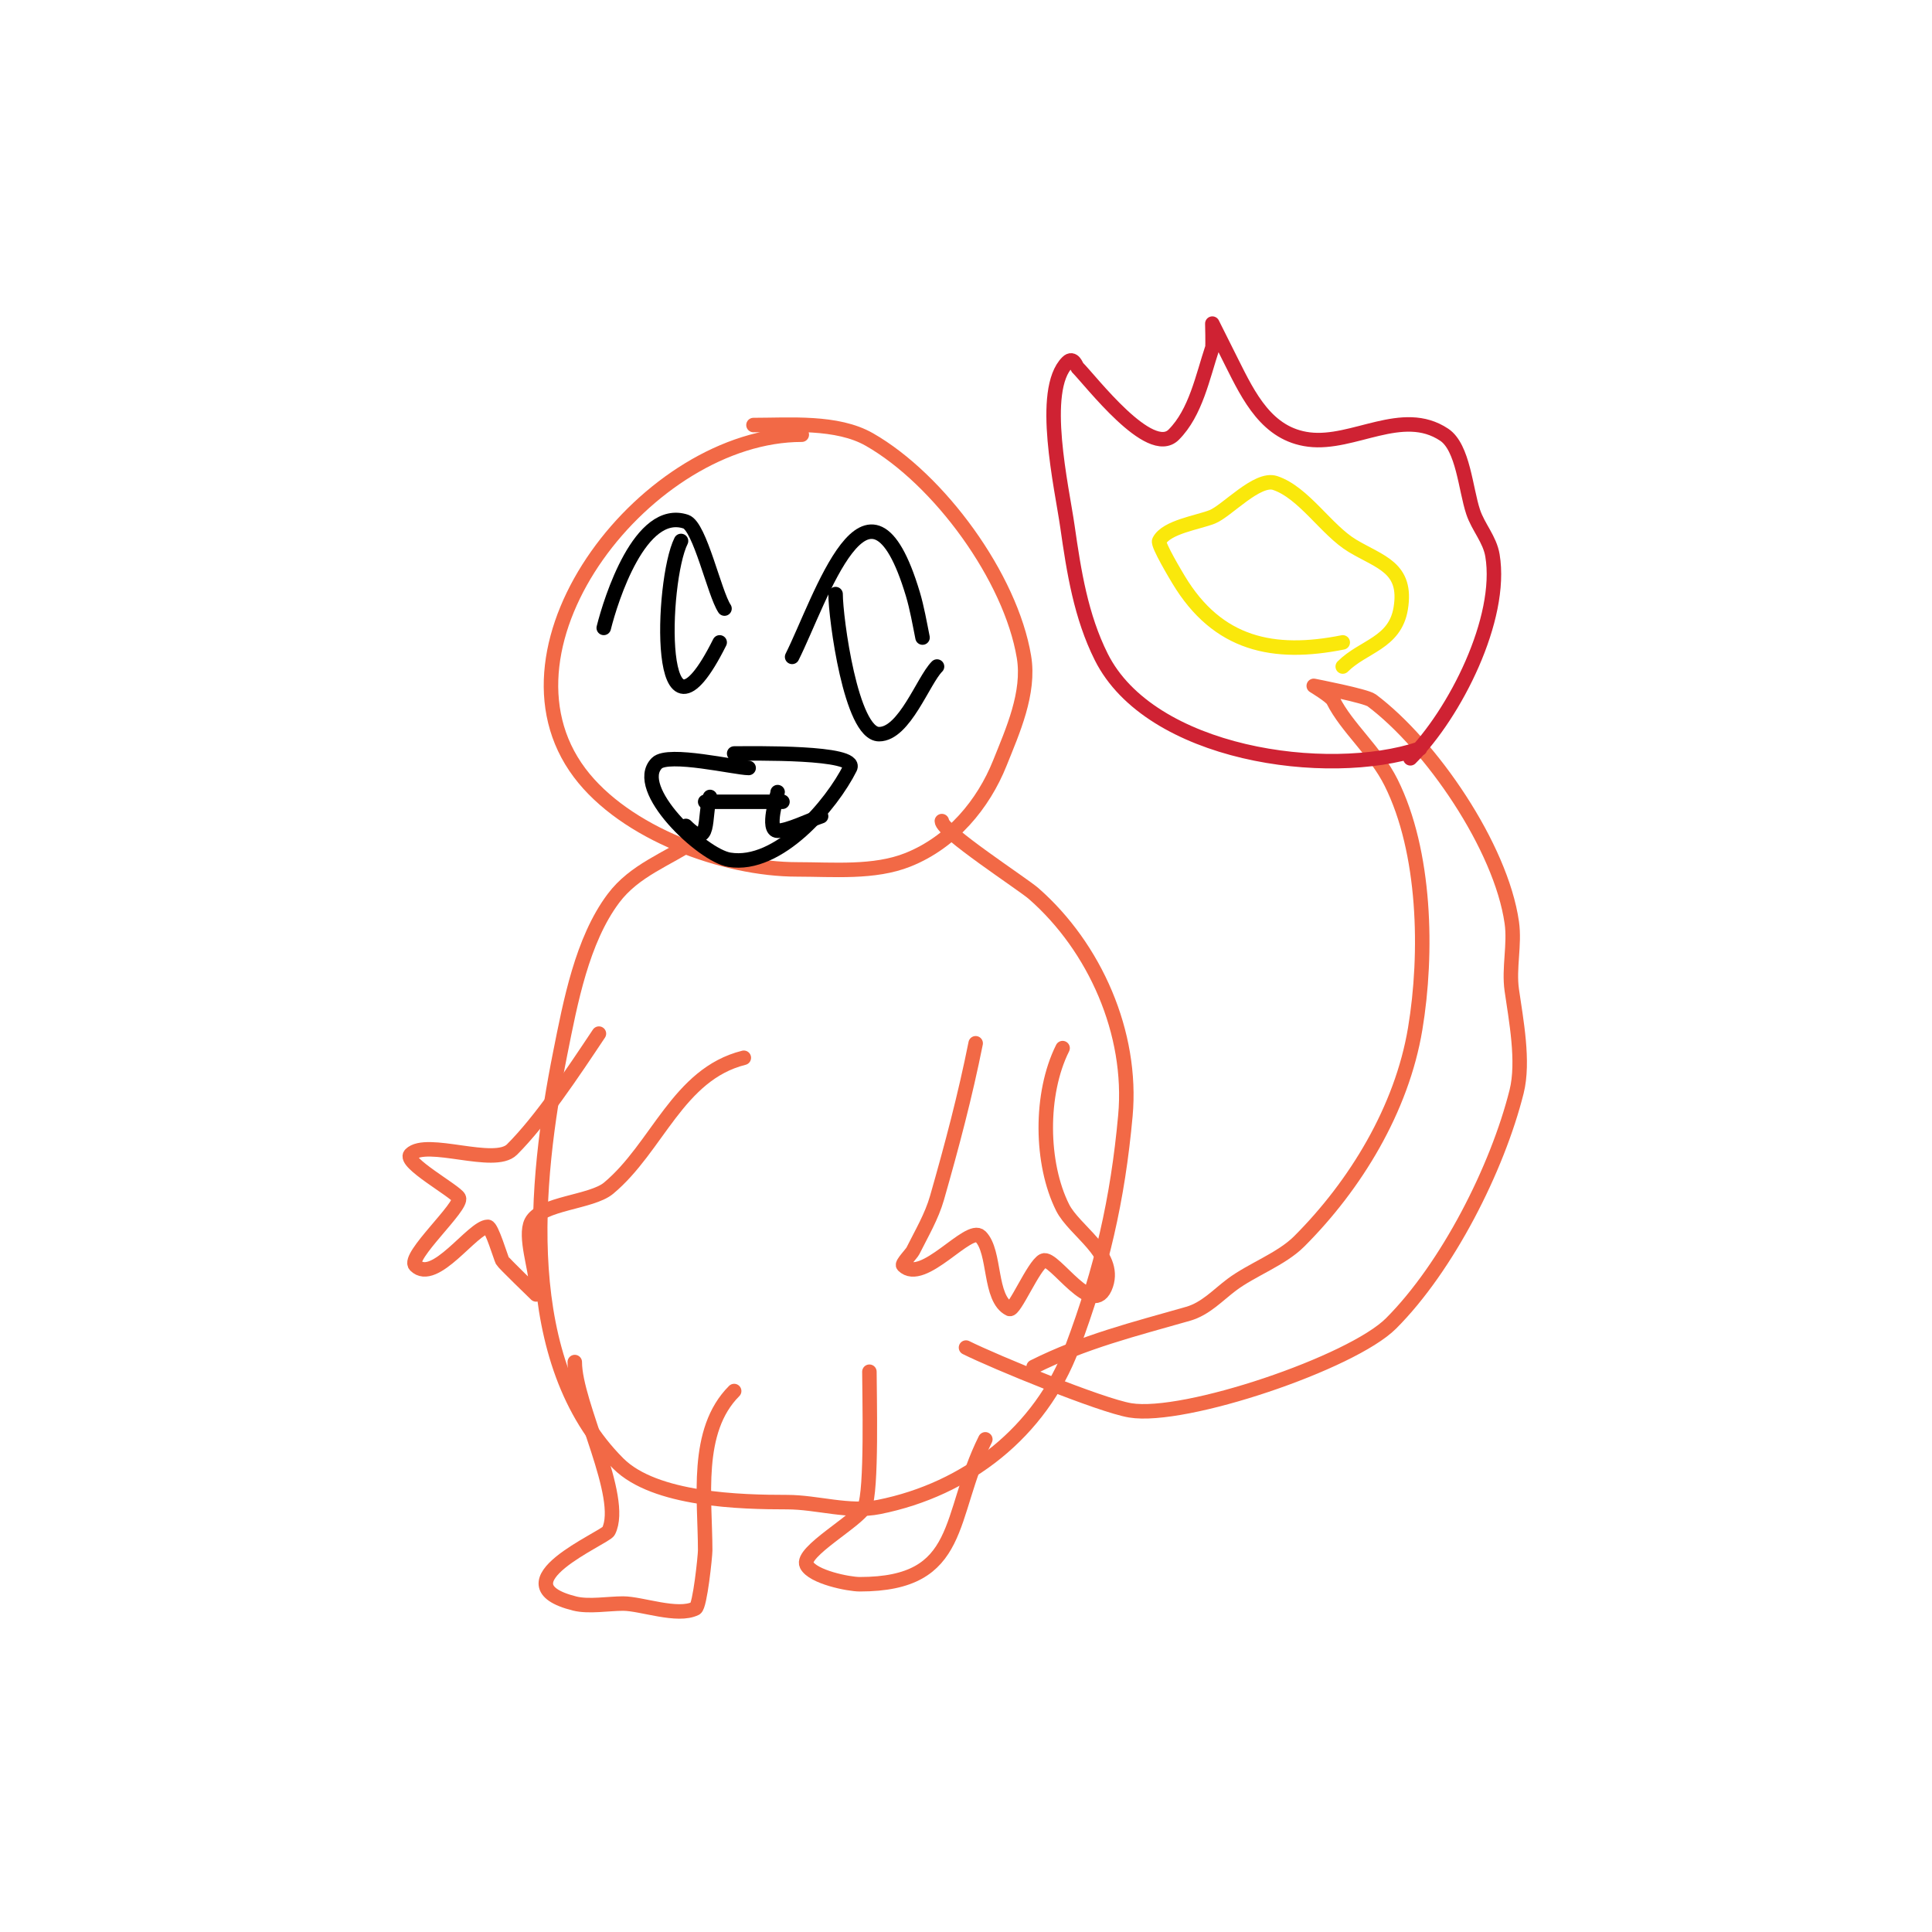 <svg viewBox='0 0 400 400' version='1.1' xmlns='http://www.w3.org/2000/svg' xmlns:xlink='http://www.w3.org/1999/xlink'><g fill='none' stroke='#f26946' stroke-width='3' stroke-linecap='round' stroke-linejoin='round'><path d='M166,90c-31.791,0 -65.931,43.426 -46,70c9.419,12.558 29.945,20 45,20c7.509,0 15.988,0.805 23,-2c9.104,-3.642 15.608,-11.521 19,-20c2.646,-6.616 6.243,-14.543 5,-22c-2.75,-16.498 -17.549,-36.742 -32,-45c-6.722,-3.841 -16.492,-3 -24,-3'/><path d='M144,174c-5.909,3.94 -12.621,6.161 -17,12c-6.51,8.68 -8.923,21.617 -11,32c-5.381,26.905 -8.996,64.004 12,85c7.581,7.581 25.38,8 35,8c6.149,0 12.773,2.245 19,1c18.206,-3.641 33.447,-15.524 40,-33c6.068,-16.18 9.418,-30.598 11,-48c1.554,-17.091 -6.319,-34.904 -19,-46c-2.283,-1.997 -19,-12.831 -19,-15'/><path d='M119,282c0,8.704 10.511,27.978 7,35c-0.701,1.403 -23.531,10.867 -7,15c2.873,0.718 7.016,0 10,0c3.809,0 11.261,2.869 15,1c0.924,-0.462 2,-10.845 2,-12c0,-10.722 -2.218,-24.782 6,-33'/><path d='M180,284c0,4.311 0.555,24.89 -1,28c-1.429,2.857 -13.333,9.335 -12,12c1.256,2.512 8.703,4 11,4c21.802,0 18.052,-14.104 26,-30'/><path d='M124,214c-5.456,8.184 -11.944,17.945 -18,24c-3.636,3.636 -17.688,-2.312 -21,1c-1.635,1.635 9.296,7.592 10,9c0.874,1.748 -10.81,12.19 -9,14c3.992,3.992 11.874,-8 15,-8c0.774,0 2.659,6.319 3,7c0.234,0.467 7,7 7,7c0,0 0,-1.333 0,-2c0,-3.146 -2.48,-10.041 -1,-13c1.965,-3.929 12.448,-4.04 16,-7c10.114,-8.428 14.346,-23.587 28,-27'/><path d='M202,216c-2.175,10.877 -4.916,21.206 -8,32c-1.108,3.877 -3.205,7.409 -5,11c-0.27,0.54 -2.346,2.654 -2,3c4.07,4.07 13.581,-8.419 16,-6c3.185,3.185 1.717,12.859 6,15c1.016,0.508 4.982,-8.991 7,-10c2.181,-1.091 10.467,12.6 13,5c2.142,-6.425 -6.585,-11.169 -9,-16c-4.555,-9.11 -4.736,-23.527 0,-33'/><path d='M214,283c10.474,-5.237 20.716,-7.776 32,-11c3.592,-1.026 6.165,-3.874 9,-6c4.209,-3.157 10.278,-5.278 14,-9c11.619,-11.619 21.222,-27.331 24,-44c2.606,-15.636 2.167,-36.666 -5,-51c-3.295,-6.59 -9.158,-11.316 -12,-17c-0.422,-0.844 -4,-3 -4,-3c0,0 10.772,2.079 12,3c12.247,9.186 26.756,30.293 29,46c0.653,4.573 -0.653,9.427 0,14c0.875,6.124 2.553,14.788 1,21c-3.984,15.937 -14.336,36.336 -26,48c-8.139,8.139 -42.736,19.877 -54,18c-6.137,-1.023 -28.13,-10.065 -34,-13'/></g>
<g fill='none' stroke='#cf2233' stroke-width='3' stroke-linecap='round' stroke-linejoin='round'><path d='M294,155c-19.255,6.418 -55.877,1.245 -66,-19c-4.195,-8.389 -5.652,-17.566 -7,-27c-1.157,-8.098 -5.816,-28.184 0,-34c1.233,-1.233 1.9,0.9 2,1c2.881,2.881 15.069,18.931 20,14c4.565,-4.565 5.996,-11.987 8,-18c0.122,-0.365 0,-5 0,-5c0,0 3.617,7.235 4,8c3.563,7.125 7.336,14.917 16,16c9.232,1.154 19.346,-6.769 28,-1c3.929,2.619 4.432,11.296 6,16c1.048,3.145 3.441,5.649 4,9c2.181,13.087 -7.731,32.731 -17,42'/></g>
<g fill='none' stroke='#fae80b' stroke-width='3' stroke-linecap='round' stroke-linejoin='round'><path d='M278,133c-14.28,2.856 -25.891,0.515 -34,-13c-0.341,-0.568 -4.376,-7.249 -4,-8c1.452,-2.904 8.085,-3.834 11,-5c2.992,-1.197 9.307,-8.231 13,-7c5.953,1.984 10.597,9.758 16,13c5.723,3.434 11.421,4.475 10,13c-1.196,7.177 -7.771,7.771 -12,12'/></g>
<g fill='none' stroke='#000000' stroke-width='3' stroke-linecap='round' stroke-linejoin='round'><path d='M125,130c1.478,-5.914 7.535,-25.155 17,-22c2.916,0.972 5.903,14.854 8,18'/><path d='M164,136c5.879,-11.757 15.816,-43.615 25,-13c0.847,2.824 1.429,6.145 2,9'/><path d='M173,123c0,4.842 3.178,29 9,29c5.263,0 9.152,-11.152 12,-14'/><path d='M141,112c-4.127,8.253 -5.382,47.764 8,21'/><path d='M155,159c-2.632,0 -16.662,-3.338 -19,-1c-5.22,5.22 9.357,19.06 15,20c10.175,1.696 21.202,-11.404 25,-19c1.712,-3.424 -20.115,-3 -24,-3'/><path d='M146,166c5.333,0 10.667,0 16,0'/><path d='M147,165c-1.31,3.93 0.223,11.223 -5,6'/><path d='M165,170'/><path d='M161,164c0,0.57 -2.447,8 0,8c2.149,0 6.527,-2.176 9,-3'/></g>
</svg>